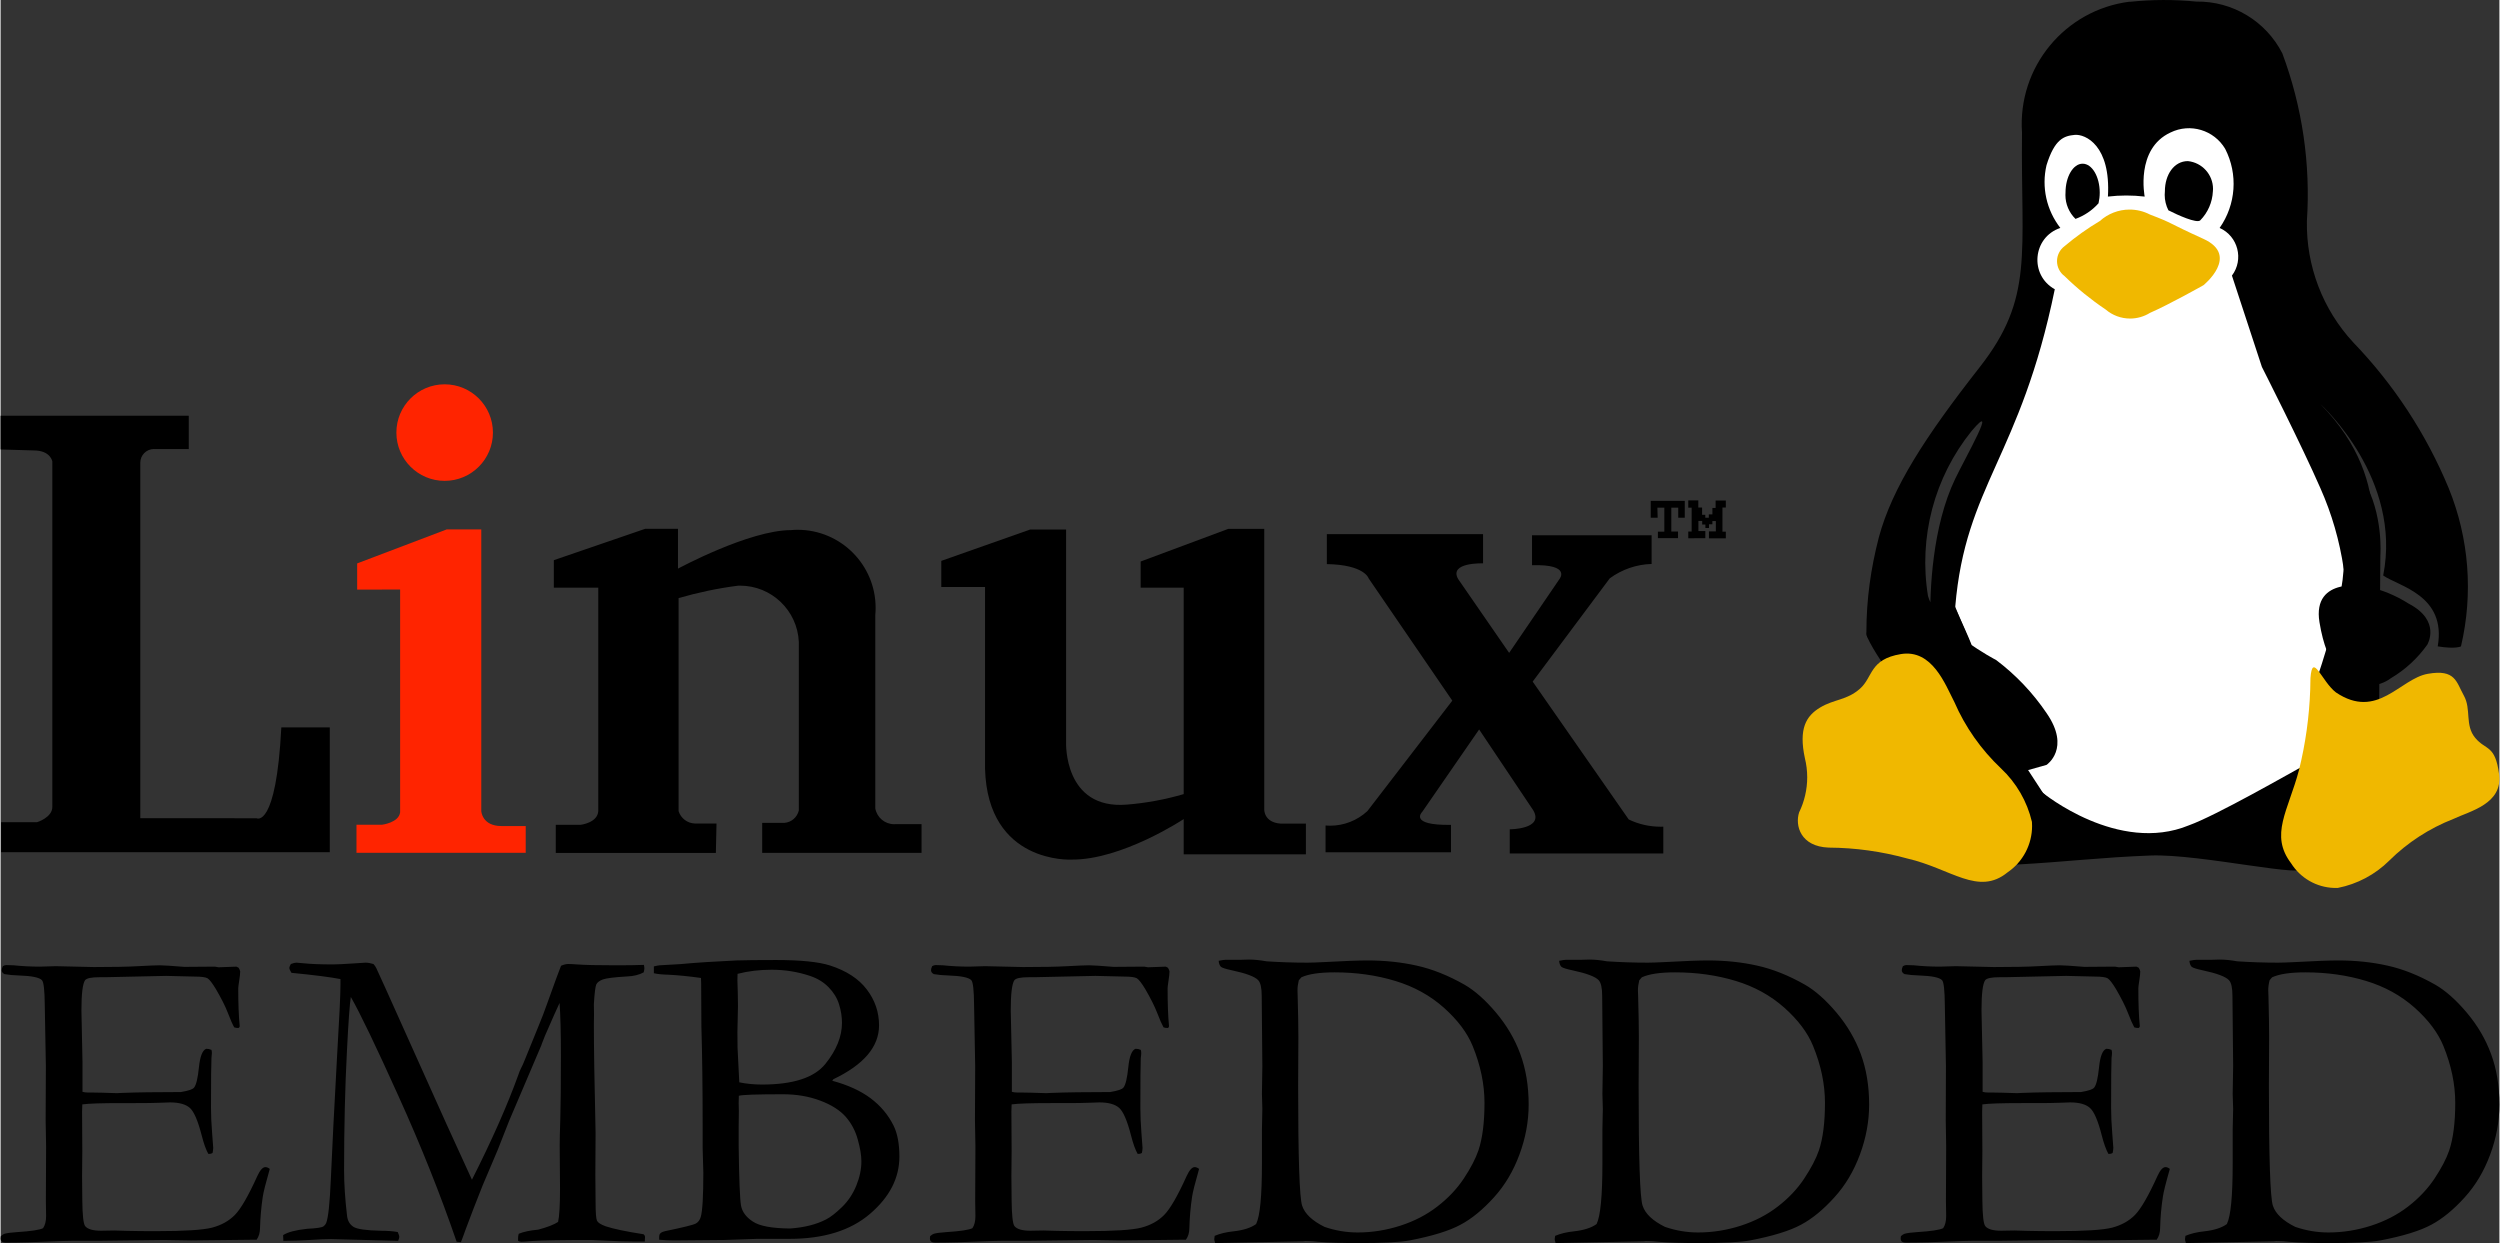 <?xml version="1.0" encoding="UTF-8"?> <svg xmlns="http://www.w3.org/2000/svg" xmlns:xlink="http://www.w3.org/1999/xlink" xmlns:xodm="http://www.corel.com/coreldraw/odm/2003" xml:space="preserve" width="901px" height="448px" version="1.1" style="shape-rendering:geometricPrecision; text-rendering:geometricPrecision; image-rendering:optimizeQuality; fill-rule:evenodd; clip-rule:evenodd" viewBox="0 0 540.38 268.82"><rect x="0" y="0" width="540.38" height="268.82" fill="#333333" stroke="none"/> <defs> <style type="text/css"> .fil1 {fill:black;fill-rule:nonzero} .fil2 {fill:#F0B800;fill-rule:nonzero} .fil3 {fill:#FF2400;fill-rule:nonzero} .fil0 {fill:white;fill-rule:nonzero} </style> </defs> <g id="Layer_x0020_1">  <g id="g48"> <g id="g46"> <path id="path950" class="fil0" d="M437.14 166.91l4.55 4.58 13.08 12.44 17.59 -2.2 13.75 -4.12 4.03 -6.78 9.9 -6.35 1.36 -13.12 4.28 0.97 5.74 -29.35 -6.03 -21.28 -11.67 -20.21 -7.77 -30.32 2.72 -27.99 -25.27 -5.05 -19.43 4.66 -3.89 9.53c0,0 -1.26,8.55 -1.36,8.94 -0.1,0.39 0.58,8.94 0.58,8.94l-1.65 13.99 -2.53 17.63 -7.97 20.06c0,0 -3.85,19.79 -5.22,19.79 -1.38,0 0.77,9.57 0.77,9.57l8.25 19.83 6.19 15.84z"></path> <path id="path30" class="fil1" d="M460.44 0.36c-14.04,1.76 -24.27,14.18 -23.3,28.3 -0.29,26.24 2.65,35.67 -9.12,50.71 -11.78,15.03 -18.96,26.11 -21.84,36.84 -1.75,6.74 -2.69,13.48 -2.69,20.44 0,0 -0.25,2.85 2.69,0.19 2.95,-2.65 11.21,-1.49 15.35,5.9 4.13,7.39 11.76,18.87 11.76,18.87l3.85 5.3 5.31 -1.5c0,0 5.31,-3.54 0,-11.2 -2.98,-4.4 -6.66,-8.28 -10.91,-11.48 0,0 -12.59,-6.44 -14.73,-13.85 -2.07,-12.69 1.36,-25.66 9.43,-35.67 5.99,-7.07 -1.31,5.67 -3.54,10.32 -4.98,10.36 -5.55,24.32 -5.37,31.22 0.09,2.9 7.39,4.76 9.18,6.15 1.17,0.9 -4.44,-10.51 -3.81,-9.66 2.22,-26.41 14.07,-32.29 21.53,-68.69 -5.54,-3.06 -4.8,-11.25 1.2,-13.26 -2.99,-3.84 -4.1,-8.82 -2.99,-13.56 1.77,-5.73 3.83,-6.35 6.11,-6.56 2.28,-0.21 7.83,2.27 7.17,13.34 2.64,-0.31 5.3,-0.31 7.95,0 0,0 -2.06,-10.32 5.59,-13.86 4.26,-2.08 9.4,-0.54 11.82,3.54 2.81,5.48 2.34,12.06 -1.2,17.1 3.99,1.79 5.28,6.82 2.66,10.31l6.48 19.75c0,0 8.54,16.8 12.66,26.24 2.46,5.54 4.15,11.39 5.03,17.39l4.71 0c0,0 7.47,-18.12 -9.74,-35.58 -1.17,-1.34 -0.35,-0.31 0,0 0.35,0.31 17.71,16.18 13.57,37.05 3.31,2.34 13.74,4.23 11.79,15.33 3.94,0.64 5.03,0 5.03,0 2.68,-11.4 1.76,-23.35 -2.65,-34.2 -4.85,-11.71 -11.86,-22.41 -20.65,-31.54 -6.6,-7.13 -10.19,-16.52 -10.02,-26.24 0.82,-12.32 -0.99,-24.68 -5.31,-36.26 -3.55,-6.97 -10.77,-11.32 -18.59,-11.2 -4.8,-0.47 -9.62,-0.45 -14.41,0.05l0 -0.03z"></path> <path id="path38" class="fil1" d="M441.69 171.49c0,0 16.26,13.29 31.55,6.99 5.83,-2.09 21.39,-11 26.8,-14 0,0 -4.15,20.18 -2.13,23 2.03,2.82 -22.11,-2.89 -33.02,-2.47 -10.9,0.42 -18.53,1.4 -28.86,1.95 3.23,-4.29 -27.41,-38.21 -32.33,-49.12 -2.02,-4.47 14.67,-2.11 14.67,-2.11l23.32 35.76z"></path> <path id="path32" class="fil2" d="M410.94 141.45c-6.8,1.13 -5.99,4.96 -8.83,7.48 -2.85,2.53 -5.55,2.23 -8.62,4.07 -3.07,1.85 -4.66,4.59 -3.31,10.93 0.34,1.36 0.51,2.77 0.51,4.17 0,2.62 -0.6,5.22 -1.75,7.58 -0.92,2.85 0.3,7.4 6.41,7.62 5.73,0.03 11.44,0.83 16.96,2.35 9.48,2.18 15.39,8.19 21.72,2.99 3.31,-2.25 5.29,-6.01 5.29,-10.02 0,-0.29 0,-0.59 -0.03,-0.88 -1.04,-4.43 -3.37,-8.45 -6.68,-11.56 -4.3,-4.06 -7.75,-8.95 -10.1,-14.37 -1.95,-3.74 -4.77,-11.49 -11.58,-10.36l0.01 0z"></path> <path id="path956" class="fil1" d="M506.57 120.5c1.57,0 4.46,-20.21 4.41,-16.74 4.38,7.38 3.66,16.4 3.66,16.4l-0.44 54.44 -13.25 -27.92c0,0 6.75,-19.48 5.62,-26.18z"></path> <path id="path34" class="fil2" d="M540.31 167.43c-0.84,-6.45 -2.86,-5.09 -5.16,-7.86 -2.29,-2.76 -0.81,-6.18 -2.45,-9.13 -1.65,-2.95 -1.8,-5.79 -7.82,-4.72 -6.03,1.07 -10.88,10.05 -19.85,4.02 -3.09,-2.37 -5.09,-8.87 -5.51,-3.11 0,0.8 -0.02,1.65 -0.05,2.46 -0.2,5.88 -1.02,11.74 -2.43,17.45 -2.36,8.86 -6.38,14.01 -1.7,20.16 2.02,3.2 5.48,5.19 9.26,5.32 0.28,0.01 0.56,0.01 0.83,0 4.21,-0.83 8.1,-2.89 11.14,-5.92 3.95,-3.91 8.68,-6.98 13.86,-9 3.57,-1.7 10.72,-3.23 9.88,-9.67z"></path> <path id="path36" class="fil1" d="M511.69 126.82c0,0 -11.87,-2.38 -10.22,7.74 1.65,10.12 5.66,12.07 5.66,12.07 1.42,1.07 3.15,1.64 4.92,1.64 1.77,0 3.5,-0.57 4.92,-1.64 3.07,-1.82 5.74,-4.29 7.82,-7.22 0,0 3.09,-5.16 -4.03,-8.87 -2.78,-1.77 -5.85,-3.04 -9.07,-3.72l0 0z"></path> <path id="path40" class="fil1" d="M450.25 35.4c2.04,0 3.7,2.81 3.7,6.26 0,0.78 -0.09,1.55 -0.26,2.3 -1.35,1.52 -3.07,2.68 -4.98,3.38 -1.4,-1.36 -2.18,-3.22 -2.18,-5.16 0,-0.17 0.01,-0.35 0.02,-0.52 0,-3.45 1.65,-6.26 3.7,-6.26z"></path> <path id="path42" class="fil1" d="M473.02 34.84c3.08,0.32 5.43,2.92 5.43,6.02 0,0.17 -0.01,0.35 -0.03,0.52 -0.11,2.36 -1.09,4.6 -2.74,6.28 -0.77,0.69 -4.85,-1.14 -6.88,-2.18 -0.52,-1.03 -0.8,-2.17 -0.8,-3.33 0,-0.26 0.01,-0.52 0.04,-0.77 0,-3.62 1.99,-6.54 4.98,-6.54z"></path> <path id="path44" class="fil2" d="M453.95 47.81c-2.66,1.58 -5.22,3.41 -7.6,5.42 -1.03,0.76 -1.64,1.97 -1.64,3.24 0,1.28 0.61,2.49 1.64,3.25 2.73,2.67 5.72,5.09 8.89,7.22 1.47,1.26 3.35,1.95 5.28,1.95 1.52,0 3.01,-0.43 4.3,-1.23 4.24,-1.85 11.56,-5.98 11.56,-5.98 0,0 7.95,-6.4 0,-10.02 -7.96,-3.61 -6.39,-3.3 -11.56,-5.26 -1.36,-0.71 -2.87,-1.08 -4.41,-1.08 -2.38,0 -4.69,0.89 -6.45,2.49l-0.01 0z"></path> </g> <g id="g28"> <path id="path12" class="fil1" d="M0 97.2l0 -7.3 40.69 0 0 7.21 -7.49 0c0,-0.01 -0.02,-0.01 -0.03,-0.01 -1.63,0 -2.96,1.33 -2.96,2.96 0,0.01 0,0.03 0,0.04l0 76.84 25.13 0.01c0,0 4.24,2.4 5.37,-19.64l10.48 0 0 26.98 -71.09 0 0 -6.48 7.77 0c0,0 3.32,-1 3.32,-3.32l0 -74.68c0,0 -0.35,-2.4 -4.03,-2.4l-7.16 -0.21z"></path> <path id="path14" class="fil3" d="M77.11 127.51l0 -5.67 19.36 -7.35 7.48 0 0 60.9c0,0 0.14,3.25 4.38,3.25l5.23 0 0 5.79 -36.6 0 0 -6.07 5.49 0c0,0 3.67,-0.43 3.95,-2.69l0 -48.18 -9.29 0.02z"></path> <path id="path16" class="fil1" d="M154.68 184.45l-34.62 0 0 -6.08 5.37 0c0,0 3.68,-0.42 3.82,-2.97l0 -48.32 -9.61 0 0 -5.94 19.78 -6.79 7.07 0 0 8.62c0,0 15.4,-8.33 24.44,-8.33 0.47,-0.05 0.95,-0.07 1.43,-0.07 9.31,0 16.87,7.56 16.87,16.88 0,0.52 -0.02,1.04 -0.07,1.55l0 41.83c0.36,1.98 2.08,3.41 4.09,3.41 0.14,0 0.29,0 0.43,-0.02l5.48 0 0 6.22 -34.46 0 0 -6.49 4.81 0c1.51,-0.12 2.76,-1.21 3.11,-2.68l0 -36.46c-0.31,-6.8 -5.91,-12.16 -12.72,-12.16 -0.14,0 -0.28,0 -0.42,0.01 -4.34,0.55 -8.66,1.47 -12.86,2.68l0 46.07c0.48,1.55 1.9,2.63 3.53,2.68l4.67 0 -0.14 6.36z"></path> <path id="path18" class="fil1" d="M212.91 126.94l-9.48 0 0 -5.65 19.22 -6.78 7.77 0 0 46.06c0,0 -0.56,14.56 13.14,13.43 4.16,-0.33 8.3,-1.1 12.29,-2.27l0 -44.65 -9.31 0 0 -5.65 18.95 -7.06 7.78 0 0 60.64c0,0 -0.14,2.82 3.53,3.1l5.48 0 0 6.65 -26.43 0 0 -7.63c0,0 -13.43,8.9 -24.31,8.76 0,0 -18.08,0.99 -18.65,-19.64l0 -39.29 0.02 -0.02z"></path> <path id="path20" class="fil1" d="M286.81 121.99l0 -6.48 33.78 0 0 6.32c0,0 -7.49,-0.28 -5.38,3.4l11.02 15.96 10.88 -15.96c0,0 2.69,-3.25 -5.93,-3l0 -6.48 25.86 0 0 6.21c-3.26,0.09 -6.42,1.18 -9.05,3.11l-16.67 22.33 20.77 29.81c2.15,1.04 4.52,1.57 6.91,1.57 0.19,0 0.38,0 0.57,-0.01l0 5.79 -33.21 0 0 -5.22c0,0 7.48,0 5.09,-4.1l-11.71 -17.49 -12.29 17.8c0,0 -3.11,2.97 6.21,2.83l0 5.93 -27.13 0 0 -5.79c0.33,0.02 0.66,0.04 0.99,0.04 2.99,0 5.86,-1.13 8.05,-3.15l18.37 -23.89 -18.09 -26.44c0,0 -0.84,-2.95 -9.04,-3.09l0 0z"></path> <polygon id="path22" class="fil1" points="358.35,111.96 356.85,111.96 356.85,108.31 364.21,108.31 364.21,111.96 362.8,111.96 362.8,109.79 361.3,109.79 361.3,114.95 362.75,114.95 362.75,116.37 358.4,116.37 358.4,114.98 359.79,114.98 359.79,109.78 358.29,109.78 "></polygon> <polygon id="path24" class="fil1" points="364.97,116.4 364.97,114.95 365.7,114.95 365.7,109.79 364.97,109.79 364.97,108.22 367.14,108.22 367.14,109.76 367.96,109.76 367.96,111.33 368.65,111.33 368.65,111.96 369.41,111.96 369.41,111.24 370.19,111.24 370.19,109.85 370.88,109.85 370.88,108.25 373.09,108.25 373.09,109.75 372.36,109.75 372.36,114.97 373.09,114.97 373.09,116.42 369.44,116.42 369.44,114.92 370.93,114.92 370.93,112.69 370.18,112.69 370.18,113.38 369.45,113.38 369.45,114.19 368.67,114.19 368.67,113.44 367.98,113.44 367.98,112.66 367.16,112.66 367.16,114.84 368.66,114.84 368.66,116.39 "></polygon> <circle id="ellipse26" class="fil3" cx="96.03" cy="93.55" r="10.44"></circle> </g> </g> <path class="fil1" d="M0.05 267.32c0.32,-0.27 0.57,-0.44 0.79,-0.51 0.53,-0.15 1.44,-0.28 2.73,-0.36 3.02,-0.19 4.9,-0.48 5.61,-0.85 0.43,-0.62 0.66,-1.49 0.66,-2.61l-0.05 -3.26 0.05 -11.84 -0.1 -5.59 0.05 -11.69 -0.24 -13.28c-0.03,-3.17 -0.22,-4.95 -0.61,-5.36 -0.55,-0.59 -2.21,-0.93 -4.98,-1.02 -1.17,-0.03 -2.21,-0.13 -3.12,-0.29 -0.39,-0.2 -0.6,-0.49 -0.6,-0.84 0,-0.24 0.08,-0.54 0.24,-0.88 0.27,-0.16 0.52,-0.24 0.75,-0.24 0.43,0 0.95,0.02 1.57,0.05 1.83,0.19 3.73,0.29 5.7,0.29l3.44 -0.1 8.21 0.19c4.11,0 7.31,-0.06 9.6,-0.19 2.3,-0.12 3.86,-0.19 4.66,-0.19 0.72,0 2.5,0.11 5.32,0.34l6.62 -0.05 0.79 0.14 3.87 -0.14 0.46 0.24c0.16,0.24 0.27,0.51 0.34,0.78 0,0.44 -0.07,1.11 -0.21,2 -0.14,0.91 -0.21,1.47 -0.21,1.69 0,3.22 0.1,5.95 0.32,8.2 -0.03,0.17 -0.13,0.3 -0.27,0.36 -0.33,0 -0.65,-0.04 -0.92,-0.14 -0.34,-0.59 -0.8,-1.62 -1.37,-3.12 -0.57,-1.48 -1.45,-3.21 -2.6,-5.17 -0.78,-1.29 -1.38,-2.07 -1.81,-2.33 -0.43,-0.23 -1.34,-0.36 -2.71,-0.36 -0.27,0 -1.68,-0.03 -4.23,-0.1 -0.68,-0.03 -1.35,-0.05 -2,-0.05l-13.28 0.29 -1.18 0c-1.7,0 -2.72,0.21 -3.07,0.64 -0.52,0.75 -0.79,2.93 -0.79,6.55 0,0.37 0.08,4.08 0.23,11.15l0 6.44c0.34,0.1 0.72,0.15 1.12,0.15l0.78 0c0.52,0 1.29,0.01 2.31,0.04 1.6,0.07 2.69,0.1 3.24,0.1 0.37,0 0.69,-0.02 0.97,-0.05 3.33,-0.13 7.61,-0.19 12.85,-0.19 1.64,-0.27 2.59,-0.6 2.86,-0.97 0.46,-0.56 0.81,-2.02 1.05,-4.38 0.24,-2.37 0.77,-3.71 1.58,-4.01 0.41,0 0.78,0.08 1.13,0.24 0.06,0.24 0.09,0.48 0.09,0.68 0,0.23 -0.03,0.59 -0.09,1.09 -0.06,1.14 -0.1,4.74 -0.1,10.8 0,1.61 0.08,3.41 0.24,5.4 0.16,1.99 0.24,3.06 0.24,3.21 0,0.27 -0.05,0.66 -0.14,1.12 -0.24,0.13 -0.45,0.19 -0.61,0.19l-0.31 0c-0.5,-0.88 -0.99,-2.23 -1.45,-4.06 -0.8,-3.12 -1.66,-5.09 -2.53,-5.87 -0.9,-0.8 -2.33,-1.2 -4.3,-1.2 -0.43,0 -1.23,0.04 -2.37,0.08 -1.15,0.05 -2.85,0.07 -5.11,0.07l-3.03 0c-4.31,0 -7.13,0.09 -8.46,0.28l-0.05 1.53 0.05 8.58 -0.05 5.41 0.05 5.27c0.03,3.17 0.24,5 0.6,5.51 0.53,0.68 1.69,1.02 3.46,1.02l2.84 -0.05c0.24,0 1.21,0.03 2.92,0.08 1.68,0.05 3.77,0.06 6.27,0.06 6,0 9.99,-0.25 11.98,-0.76 1.99,-0.53 3.63,-1.43 4.92,-2.74 1.29,-1.31 2.91,-4.11 4.87,-8.44 0.59,-1.27 1.16,-1.91 1.75,-1.91 0.27,0 0.59,0.13 0.93,0.39 -0.88,3.07 -1.39,5.11 -1.52,6.06 -0.33,2.2 -0.52,4.43 -0.59,6.7 0,1.02 -0.25,1.88 -0.74,2.56l-1.04 0 -13.11 0.15 -5.89 -0.1 -14.02 0.18 -5.7 0c-0.72,0 -1.39,0.01 -2.01,0.04 -5.6,0.24 -9.72,0.35 -12.38,0.35 -0.46,0 -0.78,-0.08 -0.96,-0.23 -0.17,-0.15 -0.25,-0.39 -0.25,-0.7l0.05 -0.47zm61.05 -0.22c0.97,-0.64 2.71,-1.1 5.22,-1.37 1.98,-0.09 3.14,-0.27 3.5,-0.52 0.26,-0.19 0.45,-0.42 0.58,-0.7 0.46,-1.16 0.79,-4.3 1.01,-9.41 0.28,-6.62 0.74,-15.44 1.34,-26.45 0.5,-8.39 0.75,-13.63 0.75,-15.71l0 -1.21c-2.23,-0.43 -5.76,-0.88 -10.6,-1.35 -0.3,-0.47 -0.46,-0.83 -0.46,-1.09 0,-0.14 0.11,-0.43 0.33,-0.82 0.53,-0.2 0.93,-0.29 1.21,-0.29 0.24,0 0.8,0.05 1.63,0.14 1.52,0.16 3.62,0.24 6.3,0.24 0.87,0 2.37,-0.08 4.49,-0.22 1.48,-0.11 2.32,-0.16 2.51,-0.16 0.5,0 1.07,0.09 1.72,0.29 0.29,0.31 0.49,0.62 0.62,0.9l1.99 4.36 13.13 29.23 5.56 12.16c4.31,-8.53 7.67,-16.11 10.06,-22.75 0.15,-0.49 0.35,-0.94 0.55,-1.35 0.29,-0.53 0.54,-1.11 0.8,-1.77 0.25,-0.65 1.26,-3.12 3.02,-7.43 0.72,-1.73 1.29,-3.23 1.72,-4.47 1.78,-4.95 2.82,-7.8 3.12,-8.5 0.61,-0.26 1.12,-0.38 1.54,-0.38 0.5,0 1.15,0.03 1.91,0.09 1.75,0.13 4.59,0.19 8.5,0.19 2.42,0 4.41,-0.03 5.97,-0.09 0.07,0.33 0.1,0.59 0.1,0.75 0,0.2 -0.05,0.5 -0.15,0.87 -0.98,0.53 -2.18,0.83 -3.58,0.88 -2.75,0.16 -4.5,0.38 -5.25,0.65 -0.73,0.28 -1.21,0.64 -1.42,1.08 -0.19,0.43 -0.38,1.85 -0.52,4.27l0.03 2.15 -0.03 2.22c0,4.65 0.11,12.47 0.37,23.43l-0.05 9.12 0.05 5.86c0,2.29 0.11,3.64 0.31,4.06 0.23,0.43 0.85,0.82 1.87,1.19 1.67,0.56 4.4,1.13 8.18,1.72 0.22,0.16 0.33,0.37 0.33,0.62 0,0.29 -0.02,0.61 -0.05,0.96l-2.15 0c-1.84,0 -3.83,-0.07 -5.98,-0.18 -2.15,-0.11 -3.29,-0.16 -3.45,-0.16 -6.39,0 -10.6,0.08 -12.69,0.22 -1.29,0.12 -2.1,0.16 -2.43,0.16 -0.23,0 -0.45,-0.06 -0.7,-0.19l0 -0.62c0,-0.29 0.04,-0.59 0.14,-0.91 1.02,-0.43 2.43,-0.73 4.2,-0.89 1.97,-0.52 3.41,-1.08 4.31,-1.67 0.27,-1.18 0.42,-3.58 0.42,-7.21l-0.07 -9.4c0,-1.04 0.04,-2.95 0.13,-5.73 0.08,-2.81 0.13,-7.36 0.13,-13.66 0,-5 -0.1,-8.79 -0.29,-11.35 -0.52,1.08 -1.57,3.46 -3.15,7.08l-0.7 1.79 -0.09 0.28 -6.96 16.33 -2.48 6.31 -3.25 7.65c-1.4,3.52 -2.61,6.64 -3.61,9.34 -0.45,1.25 -0.8,2.23 -1.09,2.95l-0.93 -0.1c-3.52,-10.26 -7.72,-20.78 -12.61,-31.57 -4.87,-10.8 -8.29,-17.91 -10.27,-21.36 -0.23,1.33 -0.52,5.22 -0.84,11.65 -0.41,7.84 -0.62,16.47 -0.62,25.89 0,2.92 0.22,6.19 0.65,9.84 0.13,1.05 0.58,1.81 1.36,2.32 0.78,0.51 2.8,0.8 6.04,0.86 1.25,0 2.44,0.08 3.55,0.27 0.23,0.5 0.34,0.85 0.34,1.08 0,0.16 -0.08,0.43 -0.24,0.83l-14.52 -0.38c-1.05,0 -2.7,0.06 -4.95,0.21 -1.24,0.09 -3.02,0.14 -5.36,0.17l-0.05 -1.24zm80.17 -56.63l0 -1.48c0.53,-0.13 0.96,-0.21 1.26,-0.24l4.39 -0.25c3.65,-0.34 7.72,-0.59 12.24,-0.8 1.8,-0.06 4.65,-0.09 8.55,-0.09 5.28,0 9.17,0.39 11.62,1.17 3.58,1.15 6.25,2.89 8,5.21 1.77,2.32 2.64,4.92 2.64,7.75 0,4.62 -3.29,8.5 -9.88,11.65l-0.24 0.33c3.38,0.91 6.13,2.17 8.29,3.78 2.15,1.62 3.81,3.58 4.97,5.92 0.84,1.7 1.26,3.95 1.26,6.7 0,4.63 -2.12,8.75 -6.34,12.37 -4.22,3.62 -10.02,5.42 -17.44,5.42l-6.96 0 -7.06 0.24c-6.23,0.07 -9.87,0.1 -10.92,0.1 -1.1,0 -2.17,-0.05 -3.23,-0.15l0 -0.54c0,-0.4 0.08,-0.67 0.24,-0.82 0.17,-0.21 0.54,-0.37 1.06,-0.5 3.9,-0.81 6.11,-1.35 6.64,-1.65 0.51,-0.29 0.86,-0.77 1.05,-1.42 0.37,-1.24 0.56,-4.43 0.56,-9.57 0,-0.46 -0.02,-1.05 -0.05,-1.76 -0.07,-2.09 -0.1,-3.28 -0.1,-3.58l0 -4.84c0,-8.18 -0.09,-15.31 -0.27,-21.42l-0.05 -9.35 -0.04 -1.16c-2.66,-0.37 -4.98,-0.6 -7.01,-0.7 -1.32,-0.03 -2.37,-0.13 -3.18,-0.32zm18.48 23.59c1.56,0.32 3.2,0.48 4.9,0.48 6.73,0 11.3,-1.48 13.71,-4.46 2.4,-2.98 3.59,-5.94 3.59,-8.87 0,-1.32 -0.2,-2.65 -0.63,-4.02 -0.42,-1.35 -1.17,-2.58 -2.25,-3.68 -1.06,-1.1 -2.4,-1.91 -3.99,-2.45 -2.71,-0.91 -5.48,-1.35 -8.33,-1.35 -2.64,0 -5.11,0.3 -7.38,0.89 -0.02,0.65 -0.03,1.15 -0.03,1.45 0,0.32 0.03,1.21 0.08,2.69 0.03,0.92 0.04,1.86 0.04,2.8l-0.12 5.68 0.03 3.39 0.33 6.61 0.05 0.84zm11 31.61c3.08,-0.22 5.68,-0.88 7.76,-1.96 0.98,-0.49 2.12,-1.4 3.46,-2.69 1.32,-1.29 2.35,-2.83 3.09,-4.65 0.73,-1.8 1.09,-3.53 1.09,-5.22 0,-1.27 -0.25,-2.85 -0.78,-4.71 -0.5,-1.86 -1.38,-3.52 -2.61,-4.93 -1.24,-1.4 -3.07,-2.58 -5.5,-3.49 -2.44,-0.92 -5.13,-1.38 -8.06,-1.38 -5.68,0 -8.86,0.11 -9.55,0.33 -0.03,0.7 -0.04,1.24 -0.04,1.58l0.04 1.73 -0.04 3.5 0 3.97c0.09,7.3 0.27,11.63 0.51,12.97 0.25,1.34 1.09,2.5 2.56,3.45 1.45,0.97 4.14,1.47 8.07,1.5zm30.27 1.65c0.32,-0.27 0.57,-0.44 0.8,-0.51 0.52,-0.15 1.43,-0.28 2.72,-0.36 3.02,-0.19 4.9,-0.48 5.62,-0.85 0.43,-0.62 0.65,-1.49 0.65,-2.61l-0.05 -3.26 0.05 -11.84 -0.1 -5.59 0.05 -11.69 -0.24 -13.28c-0.03,-3.17 -0.22,-4.95 -0.6,-5.36 -0.56,-0.59 -2.22,-0.93 -4.98,-1.02 -1.18,-0.03 -2.22,-0.13 -3.12,-0.29 -0.4,-0.2 -0.61,-0.49 -0.61,-0.84 0,-0.24 0.08,-0.54 0.24,-0.88 0.27,-0.16 0.52,-0.24 0.75,-0.24 0.43,0 0.95,0.02 1.57,0.05 1.83,0.19 3.73,0.29 5.7,0.29l3.44 -0.1 8.21 0.19c4.11,0 7.31,-0.06 9.6,-0.19 2.31,-0.12 3.87,-0.19 4.66,-0.19 0.72,0 2.5,0.11 5.32,0.34l6.62 -0.05 0.8 0.14 3.86 -0.14 0.46 0.24c0.16,0.24 0.27,0.51 0.34,0.78 0,0.44 -0.07,1.11 -0.21,2 -0.14,0.91 -0.2,1.47 -0.2,1.69 0,3.22 0.09,5.95 0.31,8.2 -0.03,0.17 -0.12,0.3 -0.27,0.36 -0.33,0 -0.65,-0.04 -0.92,-0.14 -0.33,-0.59 -0.8,-1.62 -1.37,-3.12 -0.57,-1.48 -1.45,-3.21 -2.59,-5.17 -0.78,-1.29 -1.39,-2.07 -1.82,-2.33 -0.43,-0.23 -1.33,-0.36 -2.7,-0.36 -0.27,0 -1.69,-0.03 -4.24,-0.1 -0.68,-0.03 -1.35,-0.05 -2,-0.05l-13.28 0.29 -1.17 0c-1.71,0 -2.73,0.21 -3.08,0.64 -0.52,0.75 -0.79,2.93 -0.79,6.55 0,0.37 0.08,4.08 0.24,11.15l0 6.44c0.33,0.1 0.71,0.15 1.11,0.15l0.78 0c0.53,0 1.29,0.01 2.31,0.04 1.61,0.07 2.69,0.1 3.25,0.1 0.36,0 0.68,-0.02 0.97,-0.05 3.32,-0.13 7.6,-0.19 12.84,-0.19 1.64,-0.27 2.6,-0.6 2.87,-0.97 0.46,-0.56 0.81,-2.02 1.05,-4.38 0.23,-2.37 0.76,-3.71 1.57,-4.01 0.42,0 0.78,0.08 1.13,0.24 0.07,0.24 0.1,0.48 0.1,0.68 0,0.23 -0.03,0.59 -0.1,1.09 -0.06,1.14 -0.09,4.74 -0.09,10.8 0,1.61 0.08,3.41 0.23,5.4 0.16,1.99 0.24,3.06 0.24,3.21 0,0.27 -0.04,0.66 -0.14,1.12 -0.24,0.13 -0.45,0.19 -0.6,0.19l-0.32 0c-0.5,-0.88 -0.99,-2.23 -1.45,-4.06 -0.8,-3.12 -1.66,-5.09 -2.53,-5.87 -0.89,-0.8 -2.33,-1.2 -4.3,-1.2 -0.43,0 -1.23,0.04 -2.37,0.08 -1.15,0.05 -2.85,0.07 -5.11,0.07l-3.02 0c-4.32,0 -7.13,0.09 -8.47,0.28l-0.05 1.53 0.05 8.58 -0.05 5.41 0.05 5.27c0.03,3.17 0.24,5 0.6,5.51 0.53,0.68 1.69,1.02 3.46,1.02l2.85 -0.05c0.24,0 1.21,0.03 2.91,0.08 1.69,0.05 3.77,0.06 6.27,0.06 6,0 10,-0.25 11.98,-0.76 1.99,-0.53 3.63,-1.43 4.92,-2.74 1.29,-1.31 2.92,-4.11 4.87,-8.44 0.59,-1.27 1.16,-1.91 1.75,-1.91 0.27,0 0.59,0.13 0.93,0.39 -0.88,3.07 -1.39,5.11 -1.52,6.06 -0.33,2.2 -0.52,4.43 -0.58,6.7 0,1.02 -0.26,1.88 -0.75,2.56l-1.04 0 -13.11 0.15 -5.89 -0.1 -14.02 0.18 -5.7 0c-0.72,0 -1.39,0.01 -2.01,0.04 -5.6,0.24 -9.72,0.35 -12.38,0.35 -0.46,0 -0.78,-0.08 -0.95,-0.23 -0.18,-0.15 -0.26,-0.39 -0.26,-0.7l0.05 -0.47zm61.53 -0.06c1.15,-0.49 2.48,-0.81 4.01,-0.97 2.21,-0.24 3.85,-0.78 4.95,-1.58 0.85,-1.72 1.26,-6.08 1.26,-13.08l0 -7.37 0.09 -4.44 -0.09 -3.26 0.09 -6.03 -0.14 -15.17c0,-1.72 -0.25,-2.84 -0.75,-3.38 -0.71,-0.78 -2.62,-1.49 -5.71,-2.15 -1.27,-0.27 -2.05,-0.52 -2.34,-0.74 -0.27,-0.24 -0.45,-0.67 -0.51,-1.31 0.72,-0.14 1.21,-0.22 1.5,-0.22l3.31 0 1.73 -0.05c1.15,0 2.42,0.13 3.82,0.38 2.87,0.19 5.81,0.29 8.84,0.29 0.86,0 2.11,-0.05 3.72,-0.13 4.3,-0.24 7.39,-0.35 9.25,-0.35 3.77,0 7.32,0.37 10.66,1.12 3.34,0.74 6.8,2.11 10.35,4.13 2.21,1.28 4.47,3.28 6.79,6.02 2.31,2.74 4.08,5.73 5.27,8.98 1.19,3.23 1.8,6.87 1.8,10.93 0,3.63 -0.67,7.23 -1.99,10.79 -1.32,3.57 -3.15,6.66 -5.52,9.27 -2.37,2.62 -4.76,4.6 -7.2,5.9 -2.42,1.32 -6.12,2.47 -11.09,3.42 -2.05,0.37 -5.75,0.56 -11.06,0.56 -3.52,0 -6.38,-0.1 -8.6,-0.27 -0.86,-0.11 -1.8,-0.16 -2.8,-0.16 -0.14,0 -0.32,0.02 -0.51,0.05l-19.03 0.38 -0.1 -0.37c-0.06,-0.16 -0.09,-0.31 -0.09,-0.51l0.09 -0.68zm23.75 -1.94c2.35,0.81 4.74,1.21 7.18,1.21 3.13,0 6.22,-0.5 9.23,-1.47 3.02,-0.98 5.68,-2.35 8,-4.15 2.31,-1.78 4.22,-3.79 5.72,-6.05 1.48,-2.24 2.54,-4.26 3.16,-6.08 0.88,-2.62 1.31,-6.06 1.31,-10.28 0,-4.04 -0.86,-8.13 -2.56,-12.3 -1.18,-2.88 -3.27,-5.64 -6.23,-8.28 -2.97,-2.64 -6.47,-4.57 -10.52,-5.79 -4.04,-1.23 -8.42,-1.85 -13.11,-1.85 -3.23,0 -5.62,0.35 -7.18,1.07 -0.19,0.19 -0.37,0.41 -0.56,0.65 -0.19,0.78 -0.28,1.5 -0.28,2.15 0,0.4 0.01,0.87 0.04,1.43 0.1,3.61 0.15,6.49 0.15,8.68l-0.05 10.56c0,15.52 0.29,24.16 0.86,25.91 0.57,1.76 2.2,3.28 4.84,4.59zm49.88 1.94c1.14,-0.49 2.48,-0.81 4.01,-0.97 2.21,-0.24 3.85,-0.78 4.95,-1.58 0.84,-1.72 1.26,-6.08 1.26,-13.08l0 -7.37 0.09 -4.44 -0.09 -3.26 0.09 -6.03 -0.14 -15.17c0,-1.72 -0.26,-2.84 -0.75,-3.38 -0.71,-0.78 -2.63,-1.49 -5.71,-2.15 -1.28,-0.27 -2.06,-0.52 -2.34,-0.74 -0.27,-0.24 -0.45,-0.67 -0.51,-1.31 0.71,-0.14 1.21,-0.22 1.49,-0.22l3.31 0 1.74 -0.05c1.15,0 2.42,0.13 3.82,0.38 2.86,0.19 5.81,0.29 8.83,0.29 0.86,0 2.12,-0.05 3.73,-0.13 4.29,-0.24 7.38,-0.35 9.24,-0.35 3.78,0 7.33,0.37 10.67,1.12 3.34,0.74 6.79,2.11 10.34,4.13 2.22,1.28 4.48,3.28 6.8,6.02 2.31,2.74 4.07,5.73 5.27,8.98 1.19,3.23 1.8,6.87 1.8,10.93 0,3.63 -0.67,7.23 -1.99,10.79 -1.32,3.57 -3.15,6.66 -5.53,9.27 -2.37,2.62 -4.75,4.6 -7.19,5.9 -2.42,1.32 -6.13,2.47 -11.09,3.42 -2.06,0.37 -5.75,0.56 -11.06,0.56 -3.52,0 -6.39,-0.1 -8.6,-0.27 -0.86,-0.11 -1.8,-0.16 -2.8,-0.16 -0.14,0 -0.32,0.02 -0.51,0.05l-19.04 0.38 -0.09 -0.37c-0.06,-0.16 -0.1,-0.31 -0.1,-0.51l0.1 -0.68zm23.75 -1.94c2.35,0.81 4.74,1.21 7.17,1.21 3.14,0 6.23,-0.5 9.24,-1.47 3.02,-0.98 5.68,-2.35 8,-4.15 2.31,-1.78 4.22,-3.79 5.71,-6.05 1.48,-2.24 2.55,-4.26 3.17,-6.08 0.88,-2.62 1.31,-6.06 1.31,-10.28 0,-4.04 -0.86,-8.13 -2.57,-12.3 -1.17,-2.88 -3.26,-5.64 -6.22,-8.28 -2.98,-2.64 -6.48,-4.57 -10.52,-5.79 -4.04,-1.23 -8.42,-1.85 -13.11,-1.85 -3.24,0 -5.62,0.35 -7.18,1.07 -0.19,0.19 -0.37,0.41 -0.56,0.65 -0.19,0.78 -0.29,1.5 -0.29,2.15 0,0.4 0.02,0.87 0.05,1.43 0.1,3.61 0.15,6.49 0.15,8.68l-0.05 10.56c0,15.52 0.28,24.16 0.86,25.91 0.57,1.76 2.19,3.28 4.84,4.59zm51.02 2c0.32,-0.27 0.57,-0.44 0.8,-0.51 0.52,-0.15 1.43,-0.28 2.72,-0.36 3.02,-0.19 4.9,-0.48 5.62,-0.85 0.43,-0.62 0.65,-1.49 0.65,-2.61l-0.05 -3.26 0.05 -11.84 -0.09 -5.59 0.04 -11.69 -0.24 -13.28c-0.03,-3.17 -0.22,-4.95 -0.6,-5.36 -0.56,-0.59 -2.21,-0.93 -4.98,-1.02 -1.18,-0.03 -2.21,-0.13 -3.12,-0.29 -0.4,-0.2 -0.61,-0.49 -0.61,-0.84 0,-0.24 0.08,-0.54 0.24,-0.88 0.27,-0.16 0.53,-0.24 0.75,-0.24 0.43,0 0.95,0.02 1.58,0.05 1.83,0.19 3.72,0.29 5.69,0.29l3.44 -0.1 8.21 0.19c4.11,0 7.31,-0.06 9.6,-0.19 2.31,-0.12 3.87,-0.19 4.66,-0.19 0.72,0 2.5,0.11 5.32,0.34l6.62 -0.05 0.8 0.14 3.87 -0.14 0.46 0.24c0.16,0.24 0.27,0.51 0.33,0.78 0,0.44 -0.06,1.11 -0.21,2 -0.14,0.91 -0.2,1.47 -0.2,1.69 0,3.22 0.09,5.95 0.32,8.2 -0.04,0.17 -0.13,0.3 -0.27,0.36 -0.34,0 -0.66,-0.04 -0.93,-0.14 -0.33,-0.59 -0.79,-1.62 -1.37,-3.12 -0.57,-1.48 -1.45,-3.21 -2.59,-5.17 -0.78,-1.29 -1.39,-2.07 -1.82,-2.33 -0.43,-0.23 -1.33,-0.36 -2.7,-0.36 -0.27,0 -1.69,-0.03 -4.23,-0.1 -0.69,-0.03 -1.36,-0.05 -2.01,-0.05l-13.27 0.29 -1.18 0c-1.71,0 -2.72,0.21 -3.07,0.64 -0.53,0.75 -0.8,2.93 -0.8,6.55 0,0.37 0.08,4.08 0.24,11.15l0 6.44c0.33,0.1 0.72,0.15 1.11,0.15l0.78 0c0.53,0 1.29,0.01 2.31,0.04 1.61,0.07 2.69,0.1 3.25,0.1 0.36,0 0.68,-0.02 0.97,-0.05 3.32,-0.13 7.61,-0.19 12.84,-0.19 1.64,-0.27 2.6,-0.6 2.87,-0.97 0.46,-0.56 0.81,-2.02 1.05,-4.38 0.24,-2.37 0.76,-3.71 1.57,-4.01 0.42,0 0.78,0.08 1.13,0.24 0.07,0.24 0.1,0.48 0.1,0.68 0,0.23 -0.03,0.59 -0.1,1.09 -0.06,1.14 -0.09,4.74 -0.09,10.8 0,1.61 0.08,3.41 0.24,5.4 0.16,1.99 0.24,3.06 0.24,3.21 0,0.27 -0.05,0.66 -0.15,1.12 -0.24,0.13 -0.44,0.19 -0.6,0.19l-0.32 0c-0.49,-0.88 -0.99,-2.23 -1.45,-4.06 -0.79,-3.12 -1.65,-5.09 -2.53,-5.87 -0.89,-0.8 -2.32,-1.2 -4.3,-1.2 -0.43,0 -1.22,0.04 -2.37,0.08 -1.14,0.05 -2.85,0.07 -5.11,0.07l-3.02 0c-4.31,0 -7.13,0.09 -8.47,0.28l-0.05 1.53 0.05 8.58 -0.05 5.41 0.05 5.27c0.03,3.17 0.24,5 0.61,5.51 0.52,0.68 1.68,1.02 3.45,1.02l2.85 -0.05c0.24,0 1.21,0.03 2.91,0.08 1.69,0.05 3.77,0.06 6.27,0.06 6,0 10,-0.25 11.99,-0.76 1.99,-0.53 3.63,-1.43 4.92,-2.74 1.28,-1.31 2.91,-4.11 4.87,-8.44 0.58,-1.27 1.16,-1.91 1.75,-1.91 0.27,0 0.59,0.13 0.92,0.39 -0.88,3.07 -1.39,5.11 -1.51,6.06 -0.34,2.2 -0.53,4.43 -0.59,6.7 0,1.02 -0.26,1.88 -0.75,2.56l-1.03 0 -13.12 0.15 -5.89 -0.1 -14.02 0.18 -5.7 0c-0.71,0 -1.38,0.01 -2,0.04 -5.61,0.24 -9.73,0.35 -12.39,0.35 -0.46,0 -0.78,-0.08 -0.95,-0.23 -0.18,-0.15 -0.26,-0.39 -0.26,-0.7l0.05 -0.47zm61.53 -0.06c1.15,-0.49 2.49,-0.81 4.01,-0.97 2.22,-0.24 3.86,-0.78 4.95,-1.58 0.85,-1.72 1.26,-6.08 1.26,-13.08l0 -7.37 0.1 -4.44 -0.1 -3.26 0.1 -6.03 -0.15 -15.17c0,-1.72 -0.25,-2.84 -0.74,-3.38 -0.72,-0.78 -2.63,-1.49 -5.72,-2.15 -1.27,-0.27 -2.05,-0.52 -2.34,-0.74 -0.27,-0.24 -0.44,-0.67 -0.51,-1.31 0.72,-0.14 1.21,-0.22 1.5,-0.22l3.31 0 1.73 -0.05c1.15,0 2.42,0.13 3.82,0.38 2.87,0.19 5.81,0.29 8.84,0.29 0.86,0 2.11,-0.05 3.72,-0.13 4.3,-0.24 7.39,-0.35 9.25,-0.35 3.77,0 7.32,0.37 10.66,1.12 3.35,0.74 6.8,2.11 10.35,4.13 2.21,1.28 4.47,3.28 6.79,6.02 2.31,2.74 4.08,5.73 5.27,8.98 1.2,3.23 1.8,6.87 1.8,10.93 0,3.63 -0.67,7.23 -1.99,10.79 -1.32,3.57 -3.15,6.66 -5.52,9.27 -2.37,2.62 -4.76,4.6 -7.19,5.9 -2.42,1.32 -6.13,2.47 -11.1,3.42 -2.05,0.37 -5.74,0.56 -11.06,0.56 -3.52,0 -6.38,-0.1 -8.59,-0.27 -0.86,-0.11 -1.8,-0.16 -2.81,-0.16 -0.14,0 -0.31,0.02 -0.51,0.05l-19.03 0.38 -0.1 -0.37c-0.06,-0.16 -0.09,-0.31 -0.09,-0.51l0.09 -0.68zm23.75 -1.94c2.36,0.81 4.74,1.21 7.18,1.21 3.13,0 6.22,-0.5 9.23,-1.47 3.02,-0.98 5.68,-2.35 8.01,-4.15 2.3,-1.78 4.21,-3.79 5.71,-6.05 1.48,-2.24 2.55,-4.26 3.17,-6.08 0.87,-2.62 1.3,-6.06 1.3,-10.28 0,-4.04 -0.86,-8.13 -2.56,-12.3 -1.18,-2.88 -3.26,-5.64 -6.22,-8.28 -2.98,-2.64 -6.48,-4.57 -10.52,-5.79 -4.05,-1.23 -8.42,-1.85 -13.12,-1.85 -3.23,0 -5.62,0.35 -7.18,1.07 -0.19,0.19 -0.36,0.41 -0.55,0.65 -0.2,0.78 -0.29,1.5 -0.29,2.15 0,0.4 0.02,0.87 0.05,1.43 0.09,3.61 0.14,6.49 0.14,8.68l-0.05 10.56c0,15.52 0.29,24.16 0.86,25.91 0.57,1.76 2.2,3.28 4.84,4.59z"></path> </g> </svg> 